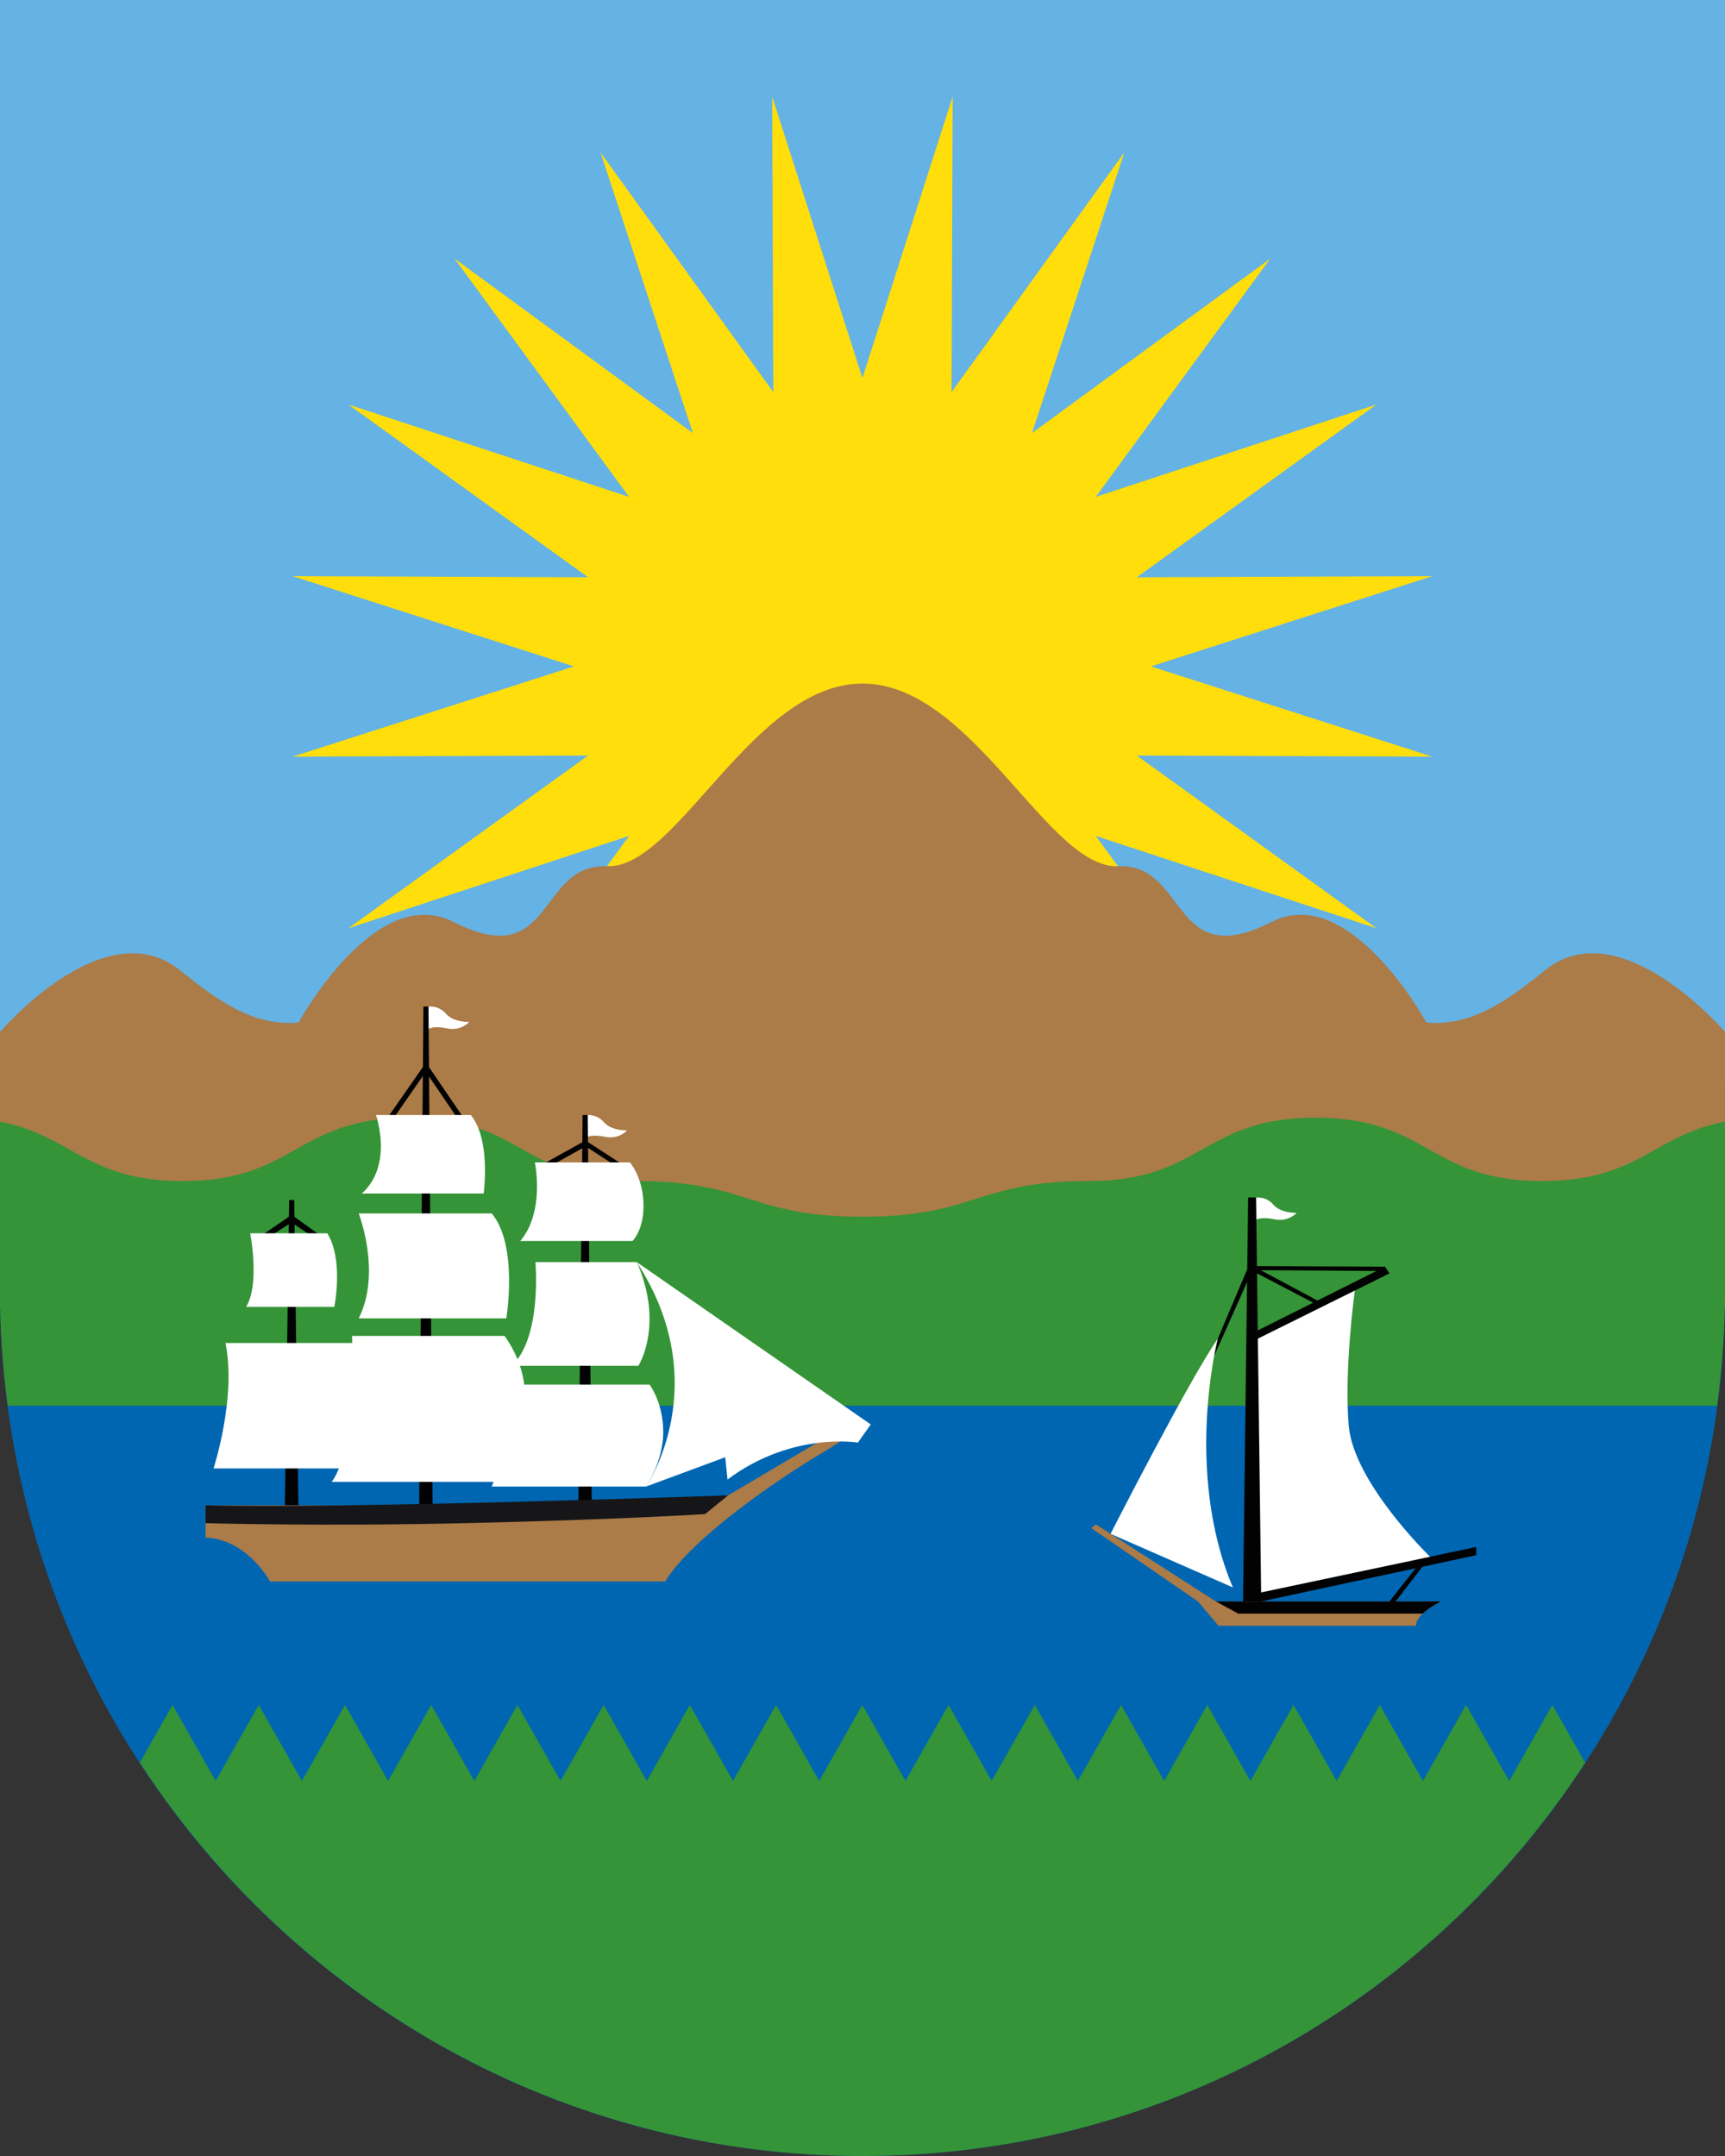 <?xml version="1.0" encoding="utf-8"?>
<!-- Generator: Adobe Illustrator 26.3.1, SVG Export Plug-In . SVG Version: 6.00 Build 0)  -->
<svg version="1.1" id="Ebene_1" xmlns="http://www.w3.org/2000/svg" xmlns:xlink="http://www.w3.org/1999/xlink" x="0px" y="0px"
	 viewBox="0 0 56.693 70.866" style="enable-background:new 0 0 56.693 70.866;" xml:space="preserve">
<rect x="0" y="0" width="56.693" height="70.866" fill="#333333" stroke="none"/>
<style type="text/css">
	.st0{fill:#0066B1;}
	.st1{fill:#65B2E4;}
	.st2{fill:#FFDE0C;}
	.st3{fill:#AB7B48;}
	.st4{fill:#349437;}
	.st5{fill:#FFFFFF;}
	.st6{fill:#020203;}
	.st7{fill:#161618;}
</style>
<g>
	<path class="st0" d="M56.692,0H-0.001v42.421c0,15.71,12.691,28.445,28.346,28.445s28.346-12.735,28.346-28.445V0z"/>
	<rect x="0" y="0" class="st1" width="56.693" height="35.585"/>
	<polygon class="st2" points="28.344,12.424 31.31,3.177 31.274,12.888 36.952,5.01 33.917,14.235 41.751,8.497 36.014,16.332 
		45.238,13.296 37.361,18.975 47.072,18.938 37.825,21.904 47.072,24.871 37.361,24.834 45.238,30.512 36.014,27.477 41.751,35.312 
		33.917,29.574 36.952,38.799 31.274,30.921 31.31,40.632 28.344,31.385 25.378,40.632 25.415,30.921 19.736,38.799 22.772,29.574 
		14.937,35.312 20.674,27.477 11.45,30.512 19.328,24.834 9.617,24.871 18.864,21.904 9.617,18.938 19.328,18.975 11.45,13.296 
		20.674,16.332 14.937,8.497 22.772,14.235 19.736,5.01 25.415,12.888 25.378,3.177 	"/>
	<path class="st3" d="M50.782,31.89c-1.223,0.985-2.413,1.859-3.902,1.72c0,0-2.517-4.619-5.088-3.307
		c-3.325,1.697-2.739-1.924-5.048-1.831c-2.309,0.092-4.787-6.004-8.397-6.004s-6.088,6.096-8.397,6.004
		c-2.309-0.092-1.723,3.528-5.048,1.831c-2.571-1.312-5.088,3.307-5.088,3.307c-1.489,0.139-2.679-0.735-3.902-1.72
		C3.43,29.893,0,33.922,0,33.922v9.052h28.346h28.346v-9.052C56.693,33.922,53.263,29.893,50.782,31.89z"/>
	<path class="st4" d="M50.685,38.821c-3.724,0-3.724-2.083-7.448-2.083c-3.723,0-3.723,2.083-7.447,2.083
		c-3.723,0-3.723,1.172-7.447,1.172c-3.723,0-3.723-1.172-7.446-1.172c-3.724,0-3.724-2.083-7.447-2.083
		c-3.723,0-3.723,2.083-7.445,2.083c-3.166,0-3.646-1.502-6.007-1.953v5.553c0,1.284,0.093,2.546,0.257,3.785h56.178
		c0.165-1.239,0.257-2.501,0.257-3.785v-5.553C54.333,37.319,53.851,38.821,50.685,38.821z"/>
	<path class="st4" d="M52.096,57.94l-1.077-1.9l-1.418,2.5l-1.418-2.5l-1.417,2.5l-1.418-2.5l-1.417,2.5l-1.418-2.5l-1.418,2.5
		l-1.417-2.5l-1.417,2.5l-1.418-2.5l-1.417,2.5l-1.417-2.5l-1.417,2.5l-1.417-2.5l-1.417,2.5l-1.417-2.5l-1.417,2.5l-1.417-2.5
		l-1.417,2.5l-1.417-2.5l-1.417,2.5l-1.417-2.5l-1.417,2.5l-1.416-2.5l-1.417,2.5l-1.417-2.5l-1.417,2.5l-1.417-2.5l-1.417,2.5
		l-1.417-2.5l-1.417,2.5l-1.417-2.5l-1.075,1.897c5.058,7.782,13.804,12.929,23.753,12.929C38.293,70.866,47.038,65.72,52.096,57.94
		z"/>
	<g>
		<path class="st5" d="M15.422,33.59c0,0-0.268,0.308-0.727,0.212c-0.459-0.096-0.612,0.019-0.612,0.019v-0.731
			c0,0,0.325-0.058,0.574,0.231C14.905,33.61,15.422,33.59,15.422,33.59z"/>
		<path class="st5" d="M20.611,37.154c0,0-0.268,0.308-0.727,0.212c-0.459-0.096-0.612,0.019-0.612,0.019v-0.731
			c0,0,0.325-0.058,0.574,0.231C20.094,37.174,20.611,37.154,20.611,37.154z"/>
		<polygon class="st6" points="14.218,49.479 13.775,49.479 13.916,33.085 14.082,33.085 		"/>
		<polygon class="st6" points="9.805,49.479 9.362,49.479 9.503,39.444 9.67,39.444 		"/>
		<polygon class="st6" points="19.451,49.479 19.008,49.479 19.148,36.649 19.315,36.649 		"/>
		<g>
			<polygon class="st6" points="15.107,36.862 13.994,35.229 12.826,36.913 12.687,36.81 13.999,34.928 15.249,36.763 			"/>
		</g>
		<g>
			<polygon class="st6" points="8.596,40.815 8.472,40.693 9.585,39.931 10.649,40.694 10.523,40.813 9.582,40.182 			"/>
		</g>
		<g>
			<polygon class="st6" points="17.859,38.454 17.775,38.302 19.188,37.517 19.271,37.669 			"/>
		</g>
		<g>
			<polygon class="st6" points="20.438,38.453 20.496,38.301 19.287,37.516 19.229,37.668 			"/>
		</g>
		<path class="st5" d="M8.223,40.538c0,0,0.325,1.666-0.134,2.418h2.898c0,0,0.316-1.541-0.23-2.418H8.223z"/>
		<path class="st5" d="M11.789,44.143h-4.38c0.371,1.787-0.391,4.123-0.391,4.123h4.38C11.399,48.265,12.161,45.93,11.789,44.143z"
			/>
		<path class="st5" d="M10.901,48.708h5.433c0,0,1.913-2.466,0.249-4.797h-5.012C11.571,43.911,11.705,47.668,10.901,48.708z"/>
		<path class="st5" d="M11.789,43.333h4.851c0,0,0.402-2.389-0.478-3.448h-4.373C11.789,39.885,12.547,41.831,11.789,43.333z"/>
		<path class="st5" d="M11.892,39.23h4.003c0,0,0.249-1.753-0.421-2.581h-3.118C12.355,36.649,12.939,38.286,11.892,39.23z"/>
		<path class="st5" d="M17.578,38.209c0,0,0.344,1.599-0.478,2.581h3.689c0,0,0.403-0.387,0.357-1.291
			c-0.043-0.84-0.443-1.291-0.443-1.291H17.578z"/>
		<path class="st5" d="M17.597,41.484c0,0,0.224,2.486-0.784,3.41h4.167c0,0,0.368-0.566,0.368-1.56
			c0-0.995-0.421-1.849-0.421-1.849H17.597z"/>
		<path class="st5" d="M16.813,45.51h4.534c0,0,0.451,0.588,0.451,1.561c0,0.973-0.566,1.791-0.566,1.791h-5.07
			C16.162,48.862,16.851,47.148,16.813,45.51z"/>
		<path class="st3" d="M6.755,49.479c0,0,1.701,0,7.573,0s9.602-0.327,9.602-0.327l2.927-1.734c0,0,1.813-0.755,0.756-0.037
			c-0.165,0.112-0.4,0.26-0.723,0.453c-1.312,0.782-4.184,2.743-5.026,4.149H8.878c0,0-0.746-1.387-2.124-1.445V49.479z"/>
		<path class="st5" d="M20.926,41.484l7.691,5.336l-0.421,0.597c0,0-2.181-0.366-4.285,1.214l-0.077-0.732l-2.602,0.963
			C21.232,48.862,23.542,45.51,20.926,41.484z"/>
		<path class="st7" d="M6.755,50.066c0,0,3.794,0.108,8.494,0c5.062-0.116,7.926-0.299,7.926-0.299l0.755-0.616
			c0,0-12.376,0.445-17.175,0.327V50.066z"/>
	</g>
	<g>
		<path class="st5" d="M42.615,39.866c0,0-0.268,0.308-0.727,0.212c-0.459-0.096-0.612,0.019-0.612,0.019v-0.731
			c0,0,0.325-0.058,0.574,0.231S42.615,39.866,42.615,39.866z"/>
		<polygon class="st6" points="41.451,52.639 48.516,51.118 48.516,50.848 41.151,52.402 		"/>
		<polygon class="st6" points="41.341,44.001 45.665,41.856 45.52,41.635 41.337,43.73 		"/>
		<path class="st5" d="M41.341,44.001l3.187-1.58c0,0-0.359,2.571-0.201,4.441c0.158,1.87,2.672,4.307,2.672,4.307l-5.847,1.234
			L41.341,44.001z"/>
		<path class="st5" d="M40.024,44.001c0,0-1.126,4.347,0.496,8.177l-4.021-1.762C36.499,50.416,39.069,45.375,40.024,44.001z"/>
		<path class="st3" d="M39.371,52.639h7.997c0,0-0.833,0.372-0.833,0.8h-6.487L39.371,52.639z"/>
		<polygon class="st3" points="36.015,50.105 40.294,52.853 39.371,52.639 35.865,50.227 		"/>
		<polygon class="st6" points="41.151,41.342 40.024,44.001 39.905,44.566 41.151,41.77 		"/>
		<polygon class="st6" points="41.151,41.615 45.52,41.635 45.438,41.777 41.151,41.749 		"/>
		<polygon class="st6" points="41.221,41.635 43.429,42.818 43.158,42.818 41.151,41.77 		"/>
		<polygon class="st6" points="46.999,51.168 45.791,52.74 45.665,52.639 46.579,51.479 		"/>
		<path class="st6" d="M46.757,53.039c0.247-0.235,0.61-0.4,0.61-0.4h-7.406l0.735,0.4H46.757z"/>
		<polygon class="st6" points="41.281,39.36 41.021,39.36 40.852,52.639 41.19,52.639 41.451,52.639 		"/>
	</g>
</g>
</svg>

